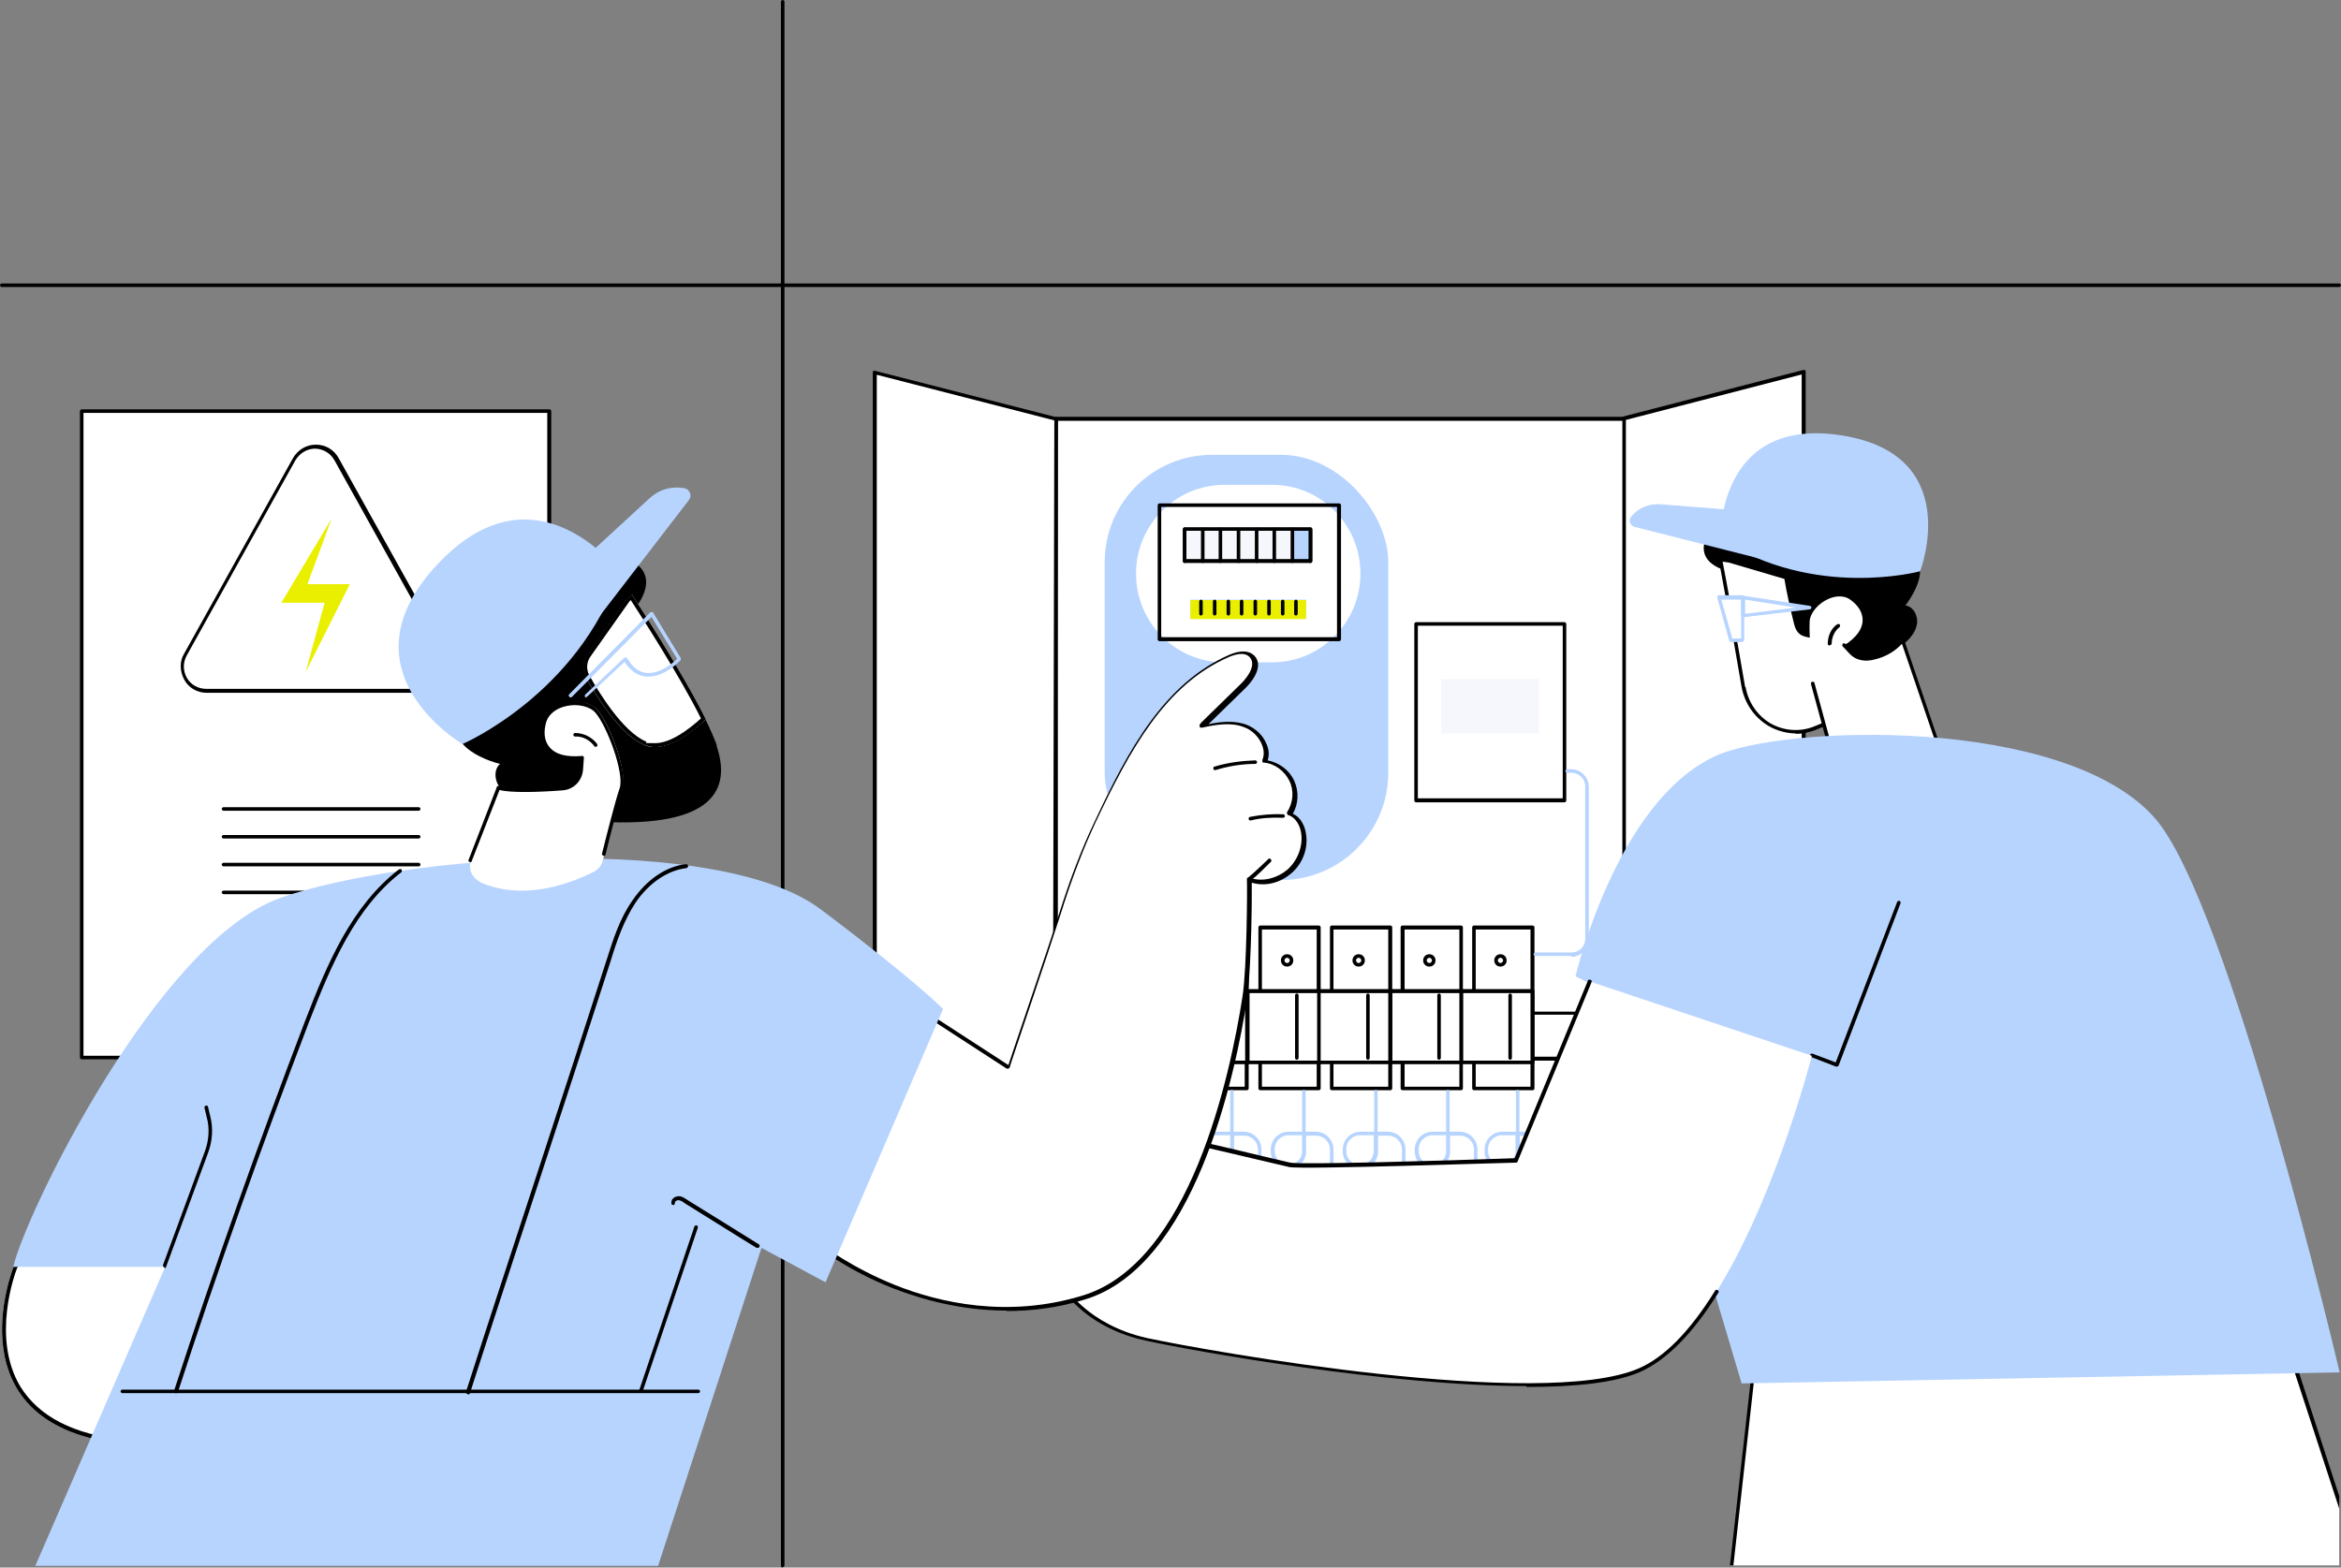 <?xml version="1.0" encoding="UTF-8"?>
<svg id="Elektor" xmlns="http://www.w3.org/2000/svg" xmlns:xlink="http://www.w3.org/1999/xlink" version="1.1" viewBox="0 0 530 355">
  <rect x="0" y="0" width="530" height="355" fill="#808080" stroke="none"/>
  <!-- Generator: Adobe Illustrator 29.3.1, SVG Export Plug-In . SVG Version: 2.1.0 Build 151)  -->
  <defs>
    <style>
      .st0 {
        fill: none;
      }

      .st1 {
        fill: #f5f7fc;
      }

      .st2 {
        fill: #fff;
      }

      .st3 {
        fill: #eaef00;
      }

      .st4 {
        fill: #b7d4ff;
      }

      .st5 {
        clip-path: url(#clippath);
      }
    </style>
    <clipPath id="clippath">
      <rect class="st0" x="207.5" y="91" width="322.1" height="263.5"/>
    </clipPath>
  </defs>
  <g id="Outdoor_electrical_connections_installation">
    <path d="M177.2,355c-.2,0-.4-.2-.4-.4V.4c0-.2.2-.4.4-.4s.4.2.4.4v354.1c0,.2-.2.4-.4.4h0Z"/>
    <g>
      <g>
        <g>
          <rect class="st2" x="239" y="94.8" width="129.3" height="182.8"/>
          <path d="M368.4,278.1h-129.3c-.2,0-.4-.2-.4-.4V94.8c0-.2.2-.4.4-.4h129.3c.2,0,.4.2.4.4v182.8c0,.2-.2.4-.4.4h0ZM239.5,277.2h128.5V95.3h-128.5v182h0Z"/>
        </g>
        <g>
          <polygon class="st2" points="408.3 288.1 367.7 277.6 367.7 94.7 408.3 84.2 408.3 288.1"/>
          <path d="M408.3,288.5s0,0-.1,0l-40.6-10.5c-.2,0-.3-.2-.3-.4V94.7c0-.2.1-.4.3-.4l40.6-10.5c.1,0,.3,0,.4,0s.2.2.2.3v203.8c0,.1,0,.3-.2.3,0,0-.2,0-.3,0h0ZM368.1,277.2l39.8,10.3V84.8l-39.8,10.3v182.2h0Z"/>
        </g>
        <g>
          <polygon class="st2" points="198.1 288.2 238.7 277.7 239 94.9 198.1 84.3 198.1 288.2"/>
          <path d="M198.1,288.6c0,0-.2,0-.3,0-.1,0-.2-.2-.2-.3V84.3c0-.1,0-.3.2-.3.1,0,.2-.1.4,0l41,10.5c.2,0,.3.2.3.4l-.4,182.8c0,.2-.1.4-.3.4l-40.6,10.5s0,0-.1,0h0ZM198.5,84.9v202.7l39.8-10.3.4-182.1-40.1-10.3h0Z"/>
        </g>
      </g>
      <g>
        <rect class="st2" x="238.9" y="229.4" width="128.8" height="10.3"/>
        <path d="M367.7,240.2h-128.8c-.2,0-.4-.2-.4-.4v-10.3c0-.2.2-.4.4-.4h128.8c.2,0,.4.2.4.4v10.3c0,.2-.2.4-.4.4ZM239.3,239.3h128v-9.5h-128v9.5Z"/>
      </g>
      <g>
        <g>
          <g>
            <g>
              <rect class="st2" x="269" y="210.1" width="13.3" height="36.5"/>
              <path d="M282.3,246.9h-13.3c-.2,0-.4-.2-.4-.4v-36.5c0-.2.2-.4.4-.4h13.3c.2,0,.4.2.4.4v36.5c0,.2-.2.4-.4.4h0ZM269.4,246.1h12.4v-35.6h-12.4v35.6Z"/>
            </g>
            <g>
              <rect class="st2" x="266.2" y="224.4" width="16.2" height="16.2"/>
              <path d="M282.3,241h-16.2c-.2,0-.4-.2-.4-.4v-16.2c0-.2.2-.4.4-.4h16.2c.2,0,.4.2.4.4v16.2c0,.2-.2.4-.4.4ZM266.6,240.2h15.3v-15.3h-15.3v15.3Z"/>
            </g>
            <path d="M277.3,240c-.2,0-.4-.2-.4-.4v-14.2c0-.2.2-.4.4-.4s.4.2.4.4v14.2c0,.2-.2.4-.4.4Z"/>
            <path d="M275.1,218.9c-.8,0-1.4-.6-1.4-1.4s.6-1.4,1.4-1.4,1.4.6,1.4,1.4-.6,1.4-1.4,1.4ZM275.1,216.9c-.3,0-.6.3-.6.6s.3.6.6.6.6-.3.6-.6-.3-.6-.6-.6Z"/>
          </g>
          <g>
            <g>
              <rect class="st2" x="285.3" y="210.1" width="13.3" height="36.5"/>
              <path d="M298.6,246.9h-13.3c-.2,0-.4-.2-.4-.4v-36.5c0-.2.2-.4.4-.4h13.3c.2,0,.4.2.4.4v36.5c0,.2-.2.4-.4.4h0ZM285.7,246.1h12.4v-35.6h-12.4v35.6Z"/>
            </g>
            <g>
              <rect class="st2" x="282.4" y="224.4" width="16.2" height="16.2"/>
              <path d="M298.6,241h-16.1c-.2,0-.4-.2-.4-.4v-16.2c0-.2.2-.4.4-.4h16.1c.2,0,.4.2.4.4v16.2c0,.2-.2.4-.4.4ZM282.9,240.2h15.3v-15.3h-15.3v15.3Z"/>
            </g>
            <path d="M293.6,240c-.2,0-.4-.2-.4-.4v-14.2c0-.2.2-.4.4-.4s.4.2.4.4v14.2c0,.2-.2.4-.4.4Z"/>
            <path d="M291.4,218.9c-.8,0-1.4-.6-1.4-1.4s.6-1.4,1.4-1.4,1.4.6,1.4,1.4-.6,1.4-1.4,1.4ZM291.4,216.9c-.3,0-.6.3-.6.6s.3.6.6.6.6-.3.6-.6-.3-.6-.6-.6Z"/>
          </g>
          <g>
            <g>
              <rect class="st2" x="333.7" y="210.1" width="13.3" height="36.5"/>
              <path d="M347,246.9h-13.3c-.2,0-.4-.2-.4-.4v-36.5c0-.2.2-.4.4-.4h13.3c.2,0,.4.2.4.4v36.5c0,.2-.2.4-.4.4h0ZM334.1,246.1h12.4v-35.6h-12.4v35.6Z"/>
            </g>
            <g>
              <rect class="st2" x="330.8" y="224.4" width="16.2" height="16.2"/>
              <path d="M347,241h-16.1c-.2,0-.4-.2-.4-.4v-16.2c0-.2.2-.4.4-.4h16.1c.2,0,.4.2.4.4v16.2c0,.2-.2.4-.4.4ZM331.2,240.2h15.3v-15.3h-15.3v15.3Z"/>
            </g>
            <path d="M341.9,240c-.2,0-.4-.2-.4-.4v-14.2c0-.2.2-.4.4-.4s.4.2.4.4v14.2c0,.2-.2.4-.4.4Z"/>
            <path d="M339.7,218.9c-.8,0-1.4-.6-1.4-1.4s.6-1.4,1.4-1.4,1.4.6,1.4,1.4-.6,1.4-1.4,1.4ZM339.7,216.9c-.3,0-.6.3-.6.6s.3.6.6.6.6-.3.6-.6-.3-.6-.6-.6Z"/>
          </g>
          <g>
            <g>
              <rect class="st2" x="317.5" y="210.1" width="13.3" height="36.5"/>
              <path d="M330.8,246.9h-13.3c-.2,0-.4-.2-.4-.4v-36.5c0-.2.2-.4.4-.4h13.3c.2,0,.4.2.4.4v36.5c0,.2-.2.4-.4.4h0ZM318,246.1h12.4v-35.6h-12.4v35.6Z"/>
            </g>
            <g>
              <rect class="st2" x="314.7" y="224.4" width="16.2" height="16.2"/>
              <path d="M330.8,241h-16.2c-.2,0-.4-.2-.4-.4v-16.2c0-.2.2-.4.4-.4h16.2c.2,0,.4.2.4.4v16.2c0,.2-.2.4-.4.4ZM315.1,240.2h15.3v-15.3h-15.3v15.3Z"/>
            </g>
            <path d="M325.8,240c-.2,0-.4-.2-.4-.4v-14.2c0-.2.2-.4.4-.4s.4.2.4.4v14.2c0,.2-.2.4-.4.4Z"/>
            <path d="M323.6,218.9c-.8,0-1.4-.6-1.4-1.4s.6-1.4,1.4-1.4,1.4.6,1.4,1.4-.6,1.4-1.4,1.4ZM323.6,216.9c-.3,0-.6.3-.6.6s.3.6.6.6.6-.3.6-.6-.3-.6-.6-.6Z"/>
          </g>
          <g>
            <g>
              <rect class="st2" x="301.5" y="210.1" width="13.3" height="36.5"/>
              <path d="M314.8,246.9h-13.3c-.2,0-.4-.2-.4-.4v-36.5c0-.2.2-.4.4-.4h13.3c.2,0,.4.2.4.4v36.5c0,.2-.2.4-.4.4h0ZM301.9,246.1h12.4v-35.6h-12.4v35.6Z"/>
            </g>
            <g>
              <rect class="st2" x="298.6" y="224.4" width="16.2" height="16.2"/>
              <path d="M314.8,241h-16.1c-.2,0-.4-.2-.4-.4v-16.2c0-.2.2-.4.4-.4h16.1c.2,0,.4.2.4.4v16.2c0,.2-.2.4-.4.4ZM299,240.2h15.3v-15.3h-15.3v15.3Z"/>
            </g>
            <path d="M309.7,240c-.2,0-.4-.2-.4-.4v-14.2c0-.2.2-.4.4-.4s.4.2.4.4v14.2c0,.2-.2.4-.4.4Z"/>
            <path d="M307.6,218.9c-.8,0-1.4-.6-1.4-1.4s.6-1.4,1.4-1.4,1.4.6,1.4,1.4-.6,1.4-1.4,1.4ZM307.6,216.9c-.3,0-.6.3-.6.6s.3.6.6.6.6-.3.6-.6-.3-.6-.6-.6Z"/>
          </g>
        </g>
        <g>
          <path class="st4" d="M285.2,274.7c-.2,0-.4-.2-.4-.4v-14c0-1.7-1.4-3.1-3.1-3.1h-2.3v3.6c0,2.2-1.8,4-4,4s-4-1.8-4-4v-.5c0-2.2,1.8-4,4-4h3.1v-9.1c0-.2.2-.4.4-.4s.4.2.4.4v9.1h2.3c2.2,0,4,1.8,4,4v14c0,.2-.2.4-.4.4ZM275.4,257.1c-1.7,0-3.1,1.4-3.1,3.1v.5c0,1.7,1.4,3.1,3.1,3.1s3.1-1.4,3.1-3.1v-3.6h-3.1Z"/>
          <path class="st4" d="M317.8,274.7c-.2,0-.4-.2-.4-.4v-14c0-1.7-1.4-3.1-3.1-3.1h-2.3v3.6c0,2.2-1.8,4-4,4s-4-1.8-4-4v-.5c0-2.2,1.8-4,4-4h3.1v-9.1c0-.2.2-.4.4-.4s.4.2.4.4v9.1h2.3c2.2,0,4,1.8,4,4v14c0,.2-.2.4-.4.4ZM307.9,257.1c-1.7,0-3.1,1.4-3.1,3.1v.5c0,1.7,1.4,3.1,3.1,3.1s3.1-1.4,3.1-3.1v-3.6h-3.1Z"/>
          <path class="st4" d="M334.1,274.7c-.2,0-.4-.2-.4-.4v-14c0-1.7-1.4-3.1-3.1-3.1h-2.3v3.6c0,2.2-1.8,4-4,4s-4-1.8-4-4v-.5c0-2.2,1.8-4,4-4h3.1v-9.1c0-.2.2-.4.4-.4s.4.2.4.4v9.1h2.3c2.2,0,4,1.8,4,4v14c0,.2-.2.4-.4.4ZM324.3,257.1c-1.7,0-3.1,1.4-3.1,3.1v.5c0,1.7,1.4,3.1,3.1,3.1s3.1-1.4,3.1-3.1v-3.6h-3.1Z"/>
          <path class="st4" d="M349.9,274.7c-.2,0-.4-.2-.4-.4v-14c0-1.7-1.4-3.1-3.1-3.1h-2.3v3.6c0,2.2-1.8,4-4,4s-4-1.8-4-4v-.5c0-2.2,1.8-4,4-4h3.1v-9.1c0-.2.2-.4.4-.4s.4.2.4.4v9.1h2.3c2.2,0,4,1.8,4,4v14c0,.2-.2.4-.4.4ZM340,257.1c-1.7,0-3.1,1.4-3.1,3.1v.5c0,1.7,1.4,3.1,3.1,3.1s3.1-1.4,3.1-3.1v-3.6h-3.1Z"/>
          <path class="st4" d="M301.5,274.7c-.2,0-.4-.2-.4-.4v-14c0-1.7-1.4-3.1-3.1-3.1h-2.3v3.6c0,2.2-1.8,4-4,4s-4-1.8-4-4v-.5c0-2.2,1.8-4,4-4h3.1v-9.1c0-.2.2-.4.4-.4s.4.2.4.4v9.1h2.3c2.2,0,4,1.8,4,4v14c0,.2-.2.4-.4.4ZM291.7,257.1c-1.7,0-3.1,1.4-3.1,3.1v.5c0,1.7,1.4,3.1,3.1,3.1s3.1-1.4,3.1-3.1v-3.6h-3.1Z"/>
        </g>
      </g>
      <g>
        <g>
          <rect class="st2" x="320.6" y="141.3" width="33.6" height="40"/>
          <path d="M354.2,181.7h-33.6c-.2,0-.4-.2-.4-.4v-40c0-.2.2-.4.4-.4h33.6c.2,0,.4.2.4.4v40c0,.2-.2.4-.4.4ZM321,180.8h32.8v-39.1h-32.8v39.1Z"/>
        </g>
        <rect class="st1" x="326.3" y="153.8" width="22.1" height="12.3"/>
      </g>
      <g>
        <rect class="st4" x="250.1" y="103" width="64.2" height="96.3" rx="24.3" ry="24.3"/>
        <g>
          <path class="st2" d="M277.2,109.8h10.8c11.1,0,20,9,20,20.1h0c0,11.1-9,20.1-20,20.1h-10.8c-11.1,0-20-9-20-20.1h0c0-11.1,9-20.1,20-20.1Z"/>
          <rect class="st1" x="268.1" y="119.7" width="24.5" height="7.3"/>
          <rect class="st4" x="292.6" y="119.8" width="4" height="7.3"/>
          <path d="M296.7,127.5h-28.5c-.2,0-.4-.2-.4-.4v-7.3c0-.2.2-.4.4-.4h28.5c.2,0,.4.2.4.4v7.3c0,.2-.2.4-.4.4ZM268.6,126.6h27.7v-6.4h-27.7v6.4Z"/>
          <g>
            <rect class="st4" x="269.5" y="135.8" width="26.2" height="4.3"/>
            <g>
              <path class="st2" d="M271.9,139.4h0c-.2,0-.4-.2-.4-.4v-2.8c0-.2.2-.4.4-.4h0c.2,0,.4.2.4.4v2.8c0,.2-.2.4-.4.4Z"/>
              <path class="st2" d="M275,139.4h0c-.2,0-.4-.2-.4-.4v-2.8c0-.2.2-.4.4-.4.2,0,.4.2.4.4v2.8c0,.2-.2.4-.4.4Z"/>
              <path class="st2" d="M278.1,139.4h0c-.2,0-.4-.2-.4-.4v-2.8c0-.2.2-.4.4-.4h0c.2,0,.4.2.4.4v2.8c0,.2-.2.4-.4.4Z"/>
              <path class="st2" d="M281.2,139.4h0c-.2,0-.4-.2-.4-.4v-2.8c0-.2.2-.4.4-.4h0c.2,0,.4.2.4.4v2.8c0,.2-.2.4-.4.4Z"/>
              <path class="st2" d="M284.2,139.4h0c-.2,0-.4-.2-.4-.4v-2.8c0-.2.2-.4.4-.4h0c.2,0,.4.2.4.4v2.8c0,.2-.2.4-.4.4Z"/>
              <path class="st2" d="M287.3,139.4h0c-.2,0-.4-.2-.4-.4v-2.8c0-.2.2-.4.4-.4h0c.2,0,.4.2.4.4v2.8c0,.2-.2.4-.4.4Z"/>
              <path class="st2" d="M290.4,139.4h0c-.2,0-.4-.2-.4-.4v-2.8c0-.2.2-.4.4-.4h0c.2,0,.4.2.4.4v2.8c0,.2-.2.4-.4.4Z"/>
              <path class="st2" d="M293.4,139.4h0c-.2,0-.4-.2-.4-.4v-2.8c0-.2.2-.4.4-.4h0c.2,0,.4.2.4.4v2.8c0,.2-.2.4-.4.4Z"/>
            </g>
          </g>
          <g>
            <path d="M272.3,127.5h0c-.2,0-.4-.2-.4-.4v-7.2c0-.2.2-.4.4-.4h0c.2,0,.4.2.4.4v7.2c0,.2-.2.4-.4.4h0Z"/>
            <path d="M268.2,127.5h0c-.2,0-.4-.2-.4-.4v-7.2c0-.2.2-.4.4-.4h0c.2,0,.4.2.4.4v7.2c0,.2-.2.4-.4.4h0Z"/>
            <path d="M276.3,127.5h0c-.2,0-.4-.2-.4-.4v-7.2c0-.2.2-.4.4-.4h0c.2,0,.4.2.4.4v7.2c0,.2-.2.4-.4.4h0Z"/>
            <path d="M280.4,127.5h0c-.2,0-.4-.2-.4-.4v-7.2c0-.2.2-.4.4-.4h0c.2,0,.4.2.4.4v7.2c0,.2-.2.4-.4.4h0Z"/>
            <path d="M284.5,127.5h0c-.2,0-.4-.2-.4-.4v-7.2c0-.2.2-.4.4-.4h0c.2,0,.4.2.4.4v7.2c0,.2-.2.4-.4.4h0Z"/>
            <path d="M288.5,127.5h0c-.2,0-.4-.2-.4-.4v-7.2c0-.2.2-.4.4-.4h0c.2,0,.4.2.4.4v7.2c0,.2-.2.4-.4.4h0Z"/>
            <path d="M292.6,127.5h0c-.2,0-.4-.2-.4-.4v-7.2c0-.2.2-.4.4-.4h0c.2,0,.4.2.4.4v7.2c0,.2-.2.4-.4.4h0Z"/>
            <path d="M296.7,127.5h0c-.2,0-.4-.2-.4-.4v-7.2c0-.2.2-.4.4-.4h0c.2,0,.4.2.4.4v7.2c0,.2-.2.4-.4.4h0Z"/>
          </g>
          <g>
            <rect class="st3" x="269.5" y="135.9" width="26.2" height="4.3"/>
            <g>
              <path d="M271.9,139.4h0c-.2,0-.4-.2-.4-.4v-2.8c0-.2.2-.4.4-.4h0c.2,0,.4.2.4.4v2.8c0,.2-.2.4-.4.4Z"/>
              <path d="M275,139.4h0c-.2,0-.4-.2-.4-.4v-2.8c0-.2.2-.4.4-.4h0c.2,0,.4.2.4.4v2.8c0,.2-.2.4-.4.4Z"/>
              <path d="M278.1,139.4h0c-.2,0-.4-.2-.4-.4v-2.8c0-.2.2-.4.4-.4h0c.2,0,.4.2.4.4v2.8c0,.2-.2.4-.4.4Z"/>
              <path d="M281.1,139.4h0c-.2,0-.4-.2-.4-.4v-2.8c0-.2.2-.4.4-.4h0c.2,0,.4.2.4.4v2.8c0,.2-.2.4-.4.4Z"/>
              <path d="M284.2,139.4h0c-.2,0-.4-.2-.4-.4v-2.8c0-.2.2-.4.4-.4h0c.2,0,.4.2.4.4v2.8c0,.2-.2.4-.4.4Z"/>
              <path d="M287.3,139.4h0c-.2,0-.4-.2-.4-.4v-2.8c0-.2.2-.4.4-.4h0c.2,0,.4.2.4.4v2.8c0,.2-.2.4-.4.4Z"/>
              <path d="M290.4,139.4h0c-.2,0-.4-.2-.4-.4v-2.8c0-.2.2-.4.4-.4h0c.2,0,.4.2.4.4v2.8c0,.2-.2.4-.4.4Z"/>
              <path d="M293.4,139.4h0c-.2,0-.4-.2-.4-.4v-2.8c0-.2.2-.4.4-.4h0c.2,0,.4.2.4.4v2.8c0,.2-.2.4-.4.4Z"/>
            </g>
          </g>
          <path d="M303.2,145.2h-40.7c-.2,0-.4-.2-.4-.4v-30.4c0-.2.2-.4.4-.4h40.7c.2,0,.4.2.4.4v30.4c0,.2-.2.4-.4.4ZM262.9,144.3h39.8v-29.5h-39.8v29.5Z"/>
        </g>
      </g>
      <path class="st4" d="M355.8,216.5h-8.2c-.2,0-.4-.2-.4-.4s.2-.4.4-.4h8.2c.8,0,1.6-.3,2.2-.9s.9-1.4.9-2.2v-34.5c0-1.7-1.4-3.1-3.2-3.1h-.9c-.2,0-.4-.2-.4-.4s.2-.4.4-.4h.9c2.2,0,4,1.8,4,4v34.5c0,1.1-.4,2.1-1.1,2.8s-1.8,1.2-2.8,1.2h0Z"/>
      <g>
        <ellipse class="st2" cx="400.8" cy="199" rx="2.6" ry="5.3"/>
        <path d="M400.8,204.7c-1.7,0-3-2.5-3-5.7s1.3-5.7,3-5.7,3,2.5,3,5.7-1.3,5.7-3,5.7ZM400.8,194.1c-1,0-2.1,2-2.1,4.9s1.1,4.9,2.1,4.9,2.1-2,2.1-4.9-1.1-4.9-2.1-4.9Z"/>
      </g>
      <g>
        <path class="st4" d="M266.4,216.6c-1.1,0-2.1-.4-2.9-1.2-.8-.8-1.2-1.8-1.2-2.9v-12.6c0-.2.2-.4.5-.4h0c.2,0,.4.2.4.4v12.6c0,.9.3,1.7.9,2.3.6.6,1.4.9,2.3.9h2c.2,0,.4.2.4.4s-.2.4-.4.4h-2,0Z"/>
        <path class="st4" d="M264.2,220.6c-1.6,0-3-.6-4.2-1.7-1.1-1.1-1.7-2.6-1.7-4.2v-14.7c0-.2.2-.4.4-.4s.4.2.4.4v14.7c0,1.3.5,2.6,1.5,3.6,1,1,2.2,1.5,3.6,1.5h4.3c.2,0,.4.2.4.4s-.2.4-.4.4h-4.3Z"/>
      </g>
    </g>
    <g>
      <g>
        <rect class="st2" x="18.5" y="93.1" width="105.9" height="146.4"/>
        <path d="M124.4,239.9H18.5c-.2,0-.4-.2-.4-.4V93.1c0-.2.2-.4.4-.4h105.9c.2,0,.4.2.4.4v146.4c0,.2-.2.4-.4.4h0ZM18.9,239.1h105V93.5H18.9v145.5h0Z"/>
      </g>
      <g>
        <g>
          <path class="st2" d="M96,156.5h-49.2c-4.2,0-6.9-4.6-4.8-8.3l24.6-44.2c2.1-3.8,7.6-3.8,9.7,0l24.6,44.2c2.1,3.7-.6,8.3-4.8,8.3h0Z"/>
          <path d="M96,156.9h-49.2c-2.1,0-4.1-1.1-5.1-3s-1.1-4.1,0-5.9l24.6-44.2c1.1-1.9,3-3.1,5.2-3.1s4.1,1.1,5.2,3.1l24.6,44.2c1,1.9,1,4.1,0,5.9-1.1,1.8-3,3-5.1,3h0ZM71.4,101.6c-1.9,0-3.5,1-4.5,2.6l-24.6,44.2c-.9,1.6-.9,3.5,0,5.1s2.6,2.5,4.4,2.5h49.2c1.8,0,3.5-.9,4.4-2.5s.9-3.5,0-5.1l-24.6-44.2c-.9-1.6-2.6-2.6-4.5-2.6h0Z"/>
        </g>
        <polygon class="st3" points="75.1 117.4 63.7 136.5 73.5 136.5 69.2 152.2 79.2 132.3 69.6 132.3 75.1 117.4"/>
      </g>
      <g>
        <path d="M94.8,183.6h-44.2c-.2,0-.4-.2-.4-.4s.2-.4.4-.4h44.2c.2,0,.4.2.4.4s-.2.4-.4.4h0Z"/>
        <path d="M94.8,189.9h-44.2c-.2,0-.4-.2-.4-.4s.2-.4.4-.4h44.2c.2,0,.4.2.4.4s-.2.4-.4.4h0Z"/>
        <path d="M94.8,196.2h-44.2c-.2,0-.4-.2-.4-.4s.2-.4.4-.4h44.2c.2,0,.4.2.4.4s-.2.4-.4.4h0Z"/>
        <path d="M94.8,202.5h-44.2c-.2,0-.4-.2-.4-.4s.2-.4.4-.4h44.2c.2,0,.4.2.4.4s-.2.4-.4.4h0Z"/>
      </g>
    </g>
    <g class="st5">
      <g>
        <g>
          <path d="M416.6,127s-19.9-18.2-27.7-9.3c-8.3,9.6,2.3,11.6,2.3,11.6,0,0-1.8,6.1,7.2,3.9,1.9-.5,10.2,1.7,12.1,1.2,6.8-2.1,6.1-7.4,6.1-7.4h0Z"/>
          <g>
            <path class="st2" d="M394.8,155.6c-2.1-12.8-5.2-29-5.2-29l2,.3,12.9,3.9c1.5.5,9.5,7.1,9.8,8.6.7,4.4,8.8,9.1,8.2,14.1-.7,5.7-6,9.3-11.8,11.5-7,2.6-14.7-1.9-15.9-9.3h0Z"/>
            <path d="M406.6,166.1c-2.1,0-4.3-.6-6.2-1.7-3.2-1.9-5.4-5.1-6.1-8.8-2.1-12.6-5.2-28.8-5.2-29,0-.1,0-.3.1-.4,0-.1.2-.1.4-.1l2,.3s0,0,0,0l12.9,3.9c1.4.4,9.8,7.1,10.1,9,.3,1.8,2,3.8,3.8,5.9,2.3,2.7,4.7,5.4,4.4,8.4-.8,6.3-7,9.9-12,11.8-1.4.5-2.8.8-4.3.8h0ZM395.2,155.6c.6,3.4,2.6,6.4,5.6,8.2,3,1.7,6.5,2,9.7.8,4.8-1.8,10.8-5.2,11.5-11.1.3-2.6-2-5.2-4.2-7.7-1.9-2.2-3.7-4.2-4-6.3-.2-1.3-8-7.8-9.5-8.3l-12.9-3.8-1.4-.2c.6,3,3.2,17.2,5.1,28.4h0Z"/>
          </g>
          <path d="M431.2,137.1c1.9.1,3.1,2.3,2.8,4.2-.3,1.9-1.6,3.4-3.1,4.6-2.2,1.9-4.7,3.4-7.4,4.5-1.7.7-3.5,1.2-5.2.7-2.1-.5-3.6-2.4-4.8-4.3-2.6-4-6.1-.8-7.3-5.4-.5-2-3.5-14-2.4-15.8,1.2-2.1,8-.8,10.4-1.1,5.2-.8,10.6-.3,15.7,1.2,2,.6,4.8,1.1,4.8,3.7,0,2.6-1.8,5.7-3.3,7.7h0Z"/>
          <path class="st2" d="M439.8,171.7s-6.2,10.1-23.8,7.7c-1.7-10.8-5.6-24.5-5.6-24.5,0,0-.9-10.8-.7-14.2.2-3.4,5.8-7.3,9.2-4.9,3.4,2.4,4.5,6.6-1.3,10.3l.9,1c1.8,1.9,4.9,2.9,7.2,1.6,2.8-1.6,3.7-1.9,5-3.4l9.1,26.4h0Z"/>
          <path d="M440,172.5c-.2,0-.3-.1-.4-.3l-9-26.4c-1.6,1.7-3.6,2.9-6,3.5-2.4.7-4.5.2-5.8-1.2l-1.6-1.7c-.2-.2-.1-.4,0-.6s.4-.1.6,0l1.6,1.7c1.4,1.5,3.5,1.4,5,1,2.5-.7,4.5-1.9,6-3.8.1-.1.3-.2.4-.1.1,0,.3.1.3.3l9.2,27.1c0,.2,0,.5-.3.5,0,0,0,0-.1,0h0Z"/>
          <path d="M415.6,174.3c-.2,0-.4-.1-.4-.3l-5.2-19.1c0-.2,0-.5.3-.5.2,0,.5,0,.5.3l5.2,19.1c0,.2,0,.5-.3.5,0,0,0,0-.1,0h0Z"/>
          <path d="M414.2,146.2c-.2,0-.4-.2-.4-.4,0-1.7.7-3.4,2.1-4.4.2-.1.5-.1.6,0s.1.5,0,.6c-1.1.8-1.8,2.3-1.8,3.7,0,.2-.2.4-.4.4h0,0Z"/>
          <path class="st4" d="M434.6,129.4s-23.8,6.4-45.1-7.4c0,0-.8-26.9,26-23.6,29.8,3.7,19.2,31,19.2,31Z"/>
          <path class="st4" d="M411.5,116.9l-8.4,10.8-33.1-8.4c-1-.3-1.4-1.5-.7-2.3,1.6-2,4.1-3,6.6-2.8l35.6,2.8h0Z"/>
          <g>
            <g>
              <polygon class="st2" points="394.6 145 391.9 145 389.2 135.3 394.6 135.3 394.6 145"/>
              <path class="st4" d="M394.6,145.4h-2.7c-.2,0-.4-.1-.4-.3l-2.7-9.7c0-.1,0-.3,0-.4,0-.1.2-.2.3-.2h5.4c.2,0,.4.2.4.4v9.7c0,.2-.2.4-.4.4h0ZM392.2,144.6h2v-8.8h-4.5l2.5,8.8Z"/>
            </g>
            <g>
              <polygon class="st2" points="394.6 135.3 409.7 137.7 394.6 139.5 394.6 135.3"/>
              <path class="st4" d="M394.6,139.9c-.1,0-.2,0-.3-.1,0,0-.1-.2-.1-.3v-4.2c0-.1,0-.2.1-.3,0,0,.2-.1.3-.1l15.1,2.3c.2,0,.4.2.4.4s-.2.4-.4.4l-15.1,1.8h0ZM395.1,135.8v3.2l11.5-1.4-11.5-1.8Z"/>
            </g>
          </g>
        </g>
        <g>
          <polygon class="st2" points="538.7 368.3 517.2 302.4 398.2 298.8 390.4 368.3 538.7 368.3"/>
          <path d="M390.9,368.3l7.7-69,118.3,3.5,21.4,65.5h.9l-21.5-66c0-.2-.2-.3-.4-.3l-119-3.5h0c-.2,0-.4.2-.4.4l-7.8,69.5h.9Z"/>
        </g>
        <g>
          <g>
            <path class="st4" d="M356.7,221.1s9.2-39.6,31.7-49.9c15.2-7,78.8-9.2,99.4,14,16.9,19.1,41.9,125.6,41.9,125.6l-135.4,2.5-25.6-86.2-12-6h0Z"/>
            <path d="M415.9,241.6s-.1,0-.1,0l-5.7-2.2c-.2,0-.3-.3-.3-.5s.3-.3.5-.3l5.3,2,13.9-36.3c0-.2.3-.3.5-.3.2,0,.3.3.3.5l-14,36.7c0,.2-.2.3-.4.3h0Z"/>
          </g>
          <g>
            <path class="st2" d="M240.9,291.5s5,8.7,18.7,11.7c13.7,3,89.5,16.4,111.6,6.9,23.5-10.2,39-71,39-71l-50.2-16.8-16.7,40.5s-48.2,1.6-51.2,1c-3-.6-24.4-6-34.6-7.8s-23.1,8.7-25,17.7c-2.8,12.8,8.3,17.8,8.3,17.8h0Z"/>
            <path d="M345.6,313.9c-31.3,0-75.8-8-86.2-10.3-13-2.8-18.2-10.7-18.9-11.7-1.2-.6-11.1-6-8.5-18.3,2-9.3,15-19.9,25.5-18.1,7.1,1.3,20,4.3,27.8,6.2,3.4.8,5.9,1.4,6.8,1.6,2.3.5,34.1-.4,50.8-1l16.6-40.2c0-.2.3-.3.6-.2s.3.3.2.6l-16.7,40.5c0,.2-.2.3-.4.3-2,0-48.3,1.6-51.3,1-.9-.2-3.4-.8-6.8-1.6-7.7-1.8-20.6-4.9-27.7-6.2-9.9-1.8-22.6,8.6-24.5,17.4-2.7,12.3,8,17.3,8.1,17.4,0,0,.1.1.2.2,0,0,5.1,8.5,18.4,11.5,13.9,3,89.3,16.4,111.4,6.9,5.8-2.5,11.6-8.4,17.3-17.6.1-.2.4-.3.6-.1.2.1.3.4.1.6-5.8,9.3-11.8,15.3-17.7,17.9-5.7,2.5-14.9,3.4-25.7,3.4h0Z"/>
            <path d="M240.9,292.1c-.2,0-.4-.1-.4-.3,0-.4-1.8-9.5.9-15.8,0-.2.3-.3.6-.2s.3.3.2.6c-2.6,6.1-.9,15.2-.9,15.3,0,.2-.1.5-.3.5h0Z"/>
          </g>
        </g>
      </g>
    </g>
    <g>
      <g>
        <g>
          <path class="st2" d="M3.1,286.8s-14.8,36.5,25.7,40.3l22.8-47.2-39.3-6.5-9.2,13.4h0Z"/>
          <path d="M12.7,274.3l37.7,6.2-22.1,45.6c-11.6-1.2-19.5-5.3-23.7-12.1-6.6-11-1.2-25.7-.7-26.9l8.8-12.9h0ZM12.3,273.4l-9.2,13.4s-14.8,36.5,25.7,40.3l22.8-47.2-39.3-6.5h0Z"/>
        </g>
        <g>
          <g>
            <g>
              <path class="st2" d="M281.8,225.7c-4.2,27.3-14.8,61.5-36.5,68.1-33.3,10.1-60.8-12.4-60.8-12.4l24.3-52.2,19.5,12.7s8.6-25.3,11.5-34.6c2.3-7.2,4.8-14.3,8-21,7-14.9,15.2-31,30.3-37.6,1.7-.7,3.9-1.2,5.2,0,1.8,1.8-.1,4.8-1.9,6.6-3,2.9-6,5.9-9,8.8l-.4.5c3.3-.8,6.7-1.3,9.9,0,3.1,1.2,5.5,4.8,4.3,7.9,2.6.3,5,2,6.2,4.4s.9,5.3-.5,7.6c1.9.5,3,2.6,3.3,4.5.4,3.2-.9,6.5-3.3,8.6-2.4,2-5.6,2.8-8.5,1.9-.4-.1-.5-.2-.5-.2.1,0,0,20-1,26.5h0Z"/>
              <path d="M227.8,296.8c-10.1,0-19-2.5-25.5-5-11-4.3-17.9-10-18-10.1-.1-.1-.2-.3-.1-.5l24.3-52.2c0-.1.1-.2.3-.2.1,0,.3,0,.4,0l19.1,12.4c1.2-3.7,8.7-25.6,11.4-34,2.6-8.3,5.2-15,8.1-21.1,7.6-16.2,15.7-31.3,30.5-37.8,2.5-1.1,4.5-1,5.7.2,1.9,2,.2,5.1-1.9,7.2l-8.5,8.3c2.9-.6,6-.9,8.8.2,1.9.8,3.5,2.3,4.3,4.2.6,1.3.7,2.6.3,3.8,2.6.5,4.9,2.2,6,4.6,1.1,2.4,1,5.2-.3,7.5,1.9.8,2.8,3,3,4.7.5,3.3-.9,6.8-3.5,8.9-2.5,2.1-5.8,2.9-8.8,2,0,.5,0,1.3,0,2.6s0,4.1-.1,7.6c-.1,4.3-.4,12.1-.9,15.8h-.4c0,0,.4,0,.4,0-2.8,18.1-12,60.9-36.8,68.4-6.1,1.9-12.1,2.6-17.6,2.6h0ZM185,281.2c1.4,1,7.9,5.9,17.6,9.8,10,4,25.5,7.6,42.5,2.4,24.4-7.4,33.4-49.8,36.2-67.7,1-6.3,1.1-25.1,1-26.4,0,0,0-.2,0-.3,0-.2.3-.3.5-.2,0,0,.1,0,.2,0,0,0,.2,0,.3.1,2.7.8,5.8,0,8.1-1.9,2.3-2,3.6-5.2,3.2-8.2-.2-1.6-1.1-3.6-2.9-4.2-.1,0-.2-.1-.3-.3s0-.3,0-.4c1.4-2.1,1.6-4.9.5-7.1s-3.3-3.9-5.8-4.1c-.1,0-.3,0-.3-.2,0-.1,0-.3,0-.4.6-1.4.2-2.8-.2-3.7-.7-1.6-2.2-3.1-3.9-3.7-3-1.2-6.4-.6-9.6.1-.2,0-.4,0-.5-.2,0-.2,0-.4,0-.5l.4-.5s0,0,0,0l9-8.8c1.8-1.8,3.4-4.4,1.9-6-1.2-1.3-3.5-.5-4.7,0-14.5,6.3-22.5,21.3-30.1,37.3-2.8,6-5.4,12.7-8,21-2.9,9.1-11.5,34.3-11.5,34.6,0,.1-.1.2-.3.3-.1,0-.3,0-.4,0l-19.1-12.4-24,51.5h0Z"/>
            </g>
            <path d="M275.1,174.4c-.2,0-.4-.1-.4-.3,0-.2,0-.5.3-.5,3-.9,6.1-1.3,9.2-1.4.2,0,.4.2.4.4s-.2.4-.4.4c-3,0-6.1.5-9,1.4,0,0,0,0-.1,0h0Z"/>
            <path d="M283.1,185.8c-.2,0-.4-.1-.4-.3,0-.2,0-.5.3-.5,2.5-.5,5-.7,7.5-.6.2,0,.4.2.4.4,0,.2-.2.4-.4.4-2.5-.1-4.9,0-7.3.6h0Z"/>
            <path d="M282.8,199.6c-.1,0-.3,0-.3-.2-.1-.2-.1-.5,0-.6,1.6-1.3,3.1-2.8,4.6-4.2h0c.2-.3.4-.2.6,0s.2.4,0,.6h0c-1.5,1.5-3,3-4.6,4.3,0,0-.2,0-.3,0h0Z"/>
          </g>
          <g>
            <path class="st4" d="M8,354.6h141l23.4-72,14.5,7.8,26.6-61.9s-5.7-6-27.6-22.5c-23.1-17.5-94.3-12.5-122.3-2.7-28,9.8-58,72-60.6,83.6h34.4l-29.4,67.7h0Z"/>
            <path d="M37.3,287s-.1,0-.1,0c-.2,0-.3-.3-.3-.5l9.5-25.8c.9-2.5,1.1-5.2.4-7.7l-.5-2.1c0-.2,0-.5.3-.5s.5,0,.5.3l.5,2.1c.7,2.7.5,5.6-.5,8.3l-9.5,25.8c0,.2-.2.3-.4.3h0Z"/>
          </g>
          <path d="M171.5,282.6c0,0-.1,0-.2,0-.1,0-10.8-6.7-16.1-10,0,0-.2-.1-.3-.2-.4-.3-.9-.6-1.3-.6-.2,0-.5.1-.7.3-.1.1-.1.2-.1.3,0,.2-.1.5-.3.5s-.5-.1-.5-.3c0-.4,0-.8.3-1.1.3-.4.9-.6,1.4-.6.7,0,1.2.4,1.7.7,0,0,.2.1.3.2,5.3,3.3,16,9.9,16.1,10,.2.1.3.4.1.6,0,.1-.2.2-.4.2h0Z"/>
          <path d="M105.9,315.7s0,0-.1,0c-.2,0-.3-.3-.3-.5,4.3-13.4,10.2-31.4,15.9-48.8,5.7-17.4,11.6-35.5,15.9-48.9,1.5-4.7,3-9.5,5.9-13.6,3.2-4.7,7.6-7.7,12.1-8.2.2,0,.4.1.5.4,0,.2-.1.4-.4.5-4.3.5-8.5,3.4-11.5,7.8-2.7,4.1-4.3,8.8-5.7,13.4-4.3,13.4-10.2,31.4-15.9,48.9-5.7,17.4-11.6,35.4-15.9,48.8,0,.2-.2.3-.4.3h0Z"/>
          <path d="M39.8,315.5s0,0-.1,0c-.2,0-.3-.3-.3-.5,9.1-28,19.1-56.1,29.6-83.6,5.2-13.5,10.7-26.3,21.3-34.5.2-.1.5-.1.6,0,.1.2.1.5,0,.6-10.4,8-15.8,20.7-21,34.1-10.5,27.5-20.5,55.6-29.6,83.6,0,.2-.2.3-.4.3h0Z"/>
          <path d="M145.1,315.4s0,0-.1,0c-.2,0-.3-.3-.3-.5l12.5-37.1c0-.2.3-.3.5-.3.2,0,.3.3.3.5l-12.5,37.1c0,.2-.2.3-.4.3Z"/>
          <path d="M158.2,315.5H27.7c-.2,0-.4-.2-.4-.4s.2-.4.4-.4h130.4c.2,0,.4.2.4.4s-.2.4-.4.4Z"/>
        </g>
      </g>
      <g>
        <path d="M119.3,153.5s5.1-30.7,18.5-28.2c14.3,2.7,6.2,12.1,6.2,12.1,0,0,6,4.2-3.8,8.7-2.1,1-8,8.9-10.1,9.7-7.7,2.9-10.8-2.3-10.8-2.3h0Z"/>
        <g>
          <path d="M162.3,168.8c-.6-1.6-1.5-3.7-2.6-5.9-3.6,3.4-9.3,7.7-13.9,5.8-7.2-3-14.7-18-14.7-18l10.6-15.1-23.3,18s-8.3,31.1,17.5,32.5c25.8,1.4,29.7-7.4,26.3-17.3h0Z"/>
          <g>
            <path class="st2" d="M145.9,168.7c4.5,1.9,10.2-2.4,13.9-5.8-5.6-11.3-16.7-28.2-16.7-28.2l-1.1.9-9,12.7c-1,1.5-1.1,3.4-.3,5,2.5,4.5,8,13.2,13.3,15.4h0Z"/>
            <path d="M142.8,135.9c2.2,3.4,11,17,15.9,26.8-2.9,2.6-6.9,5.6-10.4,5.6s-1.4-.1-2.1-.4c-5.2-2.2-10.7-11.2-12.8-15-.7-1.3-.6-2.9.2-4.1l8.9-12.6.3-.3h0ZM143,134.7l-1.1.9-9,12.7c-1,1.5-1.1,3.4-.3,5,2.5,4.5,8,13.2,13.3,15.4.8.3,1.6.5,2.4.5,4,0,8.5-3.4,11.5-6.3-5.6-11.3-16.7-28.2-16.7-28.2h0Z"/>
          </g>
        </g>
        <path d="M113.2,173c-1.6,1.4-1.2,4.3.4,5.8s3.9,1.9,6,2c3.3.1,6.7-.3,9.9-1.3,2-.6,4-1.4,5.2-3.1,1.5-2,1.6-4.8,1.3-7.3-.5-5.4-1.9-10.8-4-15.8-1-2.2-2.2-4.5-4.4-5.4-2.6-1-5.4.1-7.8,1.5-5.3,3.1-9.8,7.3-13.3,12.3-1.4,2-3.6,4.4-1.8,6.7,1.9,2.3,5.7,3.9,8.5,4.6h0Z"/>
        <path class="st2" d="M108.5,199.7c4.3,2,13,4.1,25.8-2.2,1.1-.5,1.9-1.5,2.2-2.7,1-4,3.4-13.6,4.4-16.4,1.2-3.7-3-14.6-5.6-17.6s-10.4-2.5-11.8,2.2.6,9.2,8.5,8.3l-.2,2.7c-.2,2.3-2.1,4.2-4.4,4.4-4.7.3-12.2.7-14.3-.2l-6.4,16.5c-.8,1.9.1,4.1,2,5h0Z"/>
        <path d="M106.5,195.2s-.1,0-.2,0c-.2,0-.3-.3-.2-.5l6.4-16.5c0-.1.1-.2.2-.2.1,0,.2,0,.3,0,1.6.6,6.6.7,14.1.2,2.2-.1,3.8-1.8,4-4l.2-2.2c-4.4.3-6.6-1.1-7.6-2.3-1.3-1.6-1.6-4-.9-6.6.6-2.1,2.5-3.6,5.1-4.1,2.9-.6,6,.1,7.4,1.8,2.5,2.9,6.9,14,5.7,17.9-.8,2.5-2.8,10.3-3.9,14.8,0,.2-.3.4-.5.3s-.4-.3-.3-.5c1.1-4.4,3.1-12.3,4-14.8,1.1-3.5-2.9-14.1-5.5-17.1-1.2-1.4-4-2.1-6.6-1.5-2.3.5-3.9,1.8-4.5,3.5-.7,2.3-.5,4.4.7,5.8,1.4,1.7,3.9,2.3,7.4,2,.1,0,.3,0,.3.1s.1.2.1.3l-.2,2.7c-.2,2.6-2.2,4.6-4.8,4.7-5.1.4-11.6.6-14.1-.1l-6.3,16.1c0,.2-.2.3-.4.3h0Z"/>
        <path d="M134.8,169.1c-.1,0-.3,0-.3-.2-1-1.3-2.6-2.2-4.3-2.1h0c-.2,0-.4-.2-.4-.4s.2-.4.4-.4c1.9,0,3.8.9,5,2.5.1.2,0,.5-.1.6,0,0-.2,0-.3,0Z"/>
        <path class="st4" d="M104.7,168.5s26.1-11.2,35.6-38.9c0,0-18.4-24.9-40.3-2.8-24.4,24.7,4.7,41.7,4.7,41.7h0Z"/>
        <path class="st4" d="M116.7,140.7l15.3,3.7,24-31.2c.7-.9.2-2.3-.9-2.6-2.9-.6-5.8.2-8,2.2l-30.3,27.9h0Z"/>
        <path class="st4" d="M132.8,158c-.1,0-.2,0-.3-.1-.2-.2-.1-.4,0-.6l8.8-8.3c0,0,.2-.1.4-.1.1,0,.2,0,.3.2,1.2,2,2.7,3.2,4.4,3.3,3.1.3,6.1-2.4,6.9-3.2l-5.8-9.5-18,18.1c-.2.2-.4.2-.6,0s-.2-.4,0-.6l18.3-18.5c0,0,.2-.1.4-.1s.3,0,.3.2l6.2,10.2c.1.2,0,.4,0,.5-.2.2-3.8,4.1-7.9,3.7-1.9-.2-3.5-1.3-4.8-3.3l-8.5,7.9c0,0-.2.1-.3.1h0Z"/>
      </g>
    </g>
    <path d="M529.6,65H.4c-.2,0-.4-.2-.4-.4s.2-.4.4-.4h529.2c.2,0,.4.2.4.4s-.2.4-.4.4h0Z"/>
  </g>
</svg>